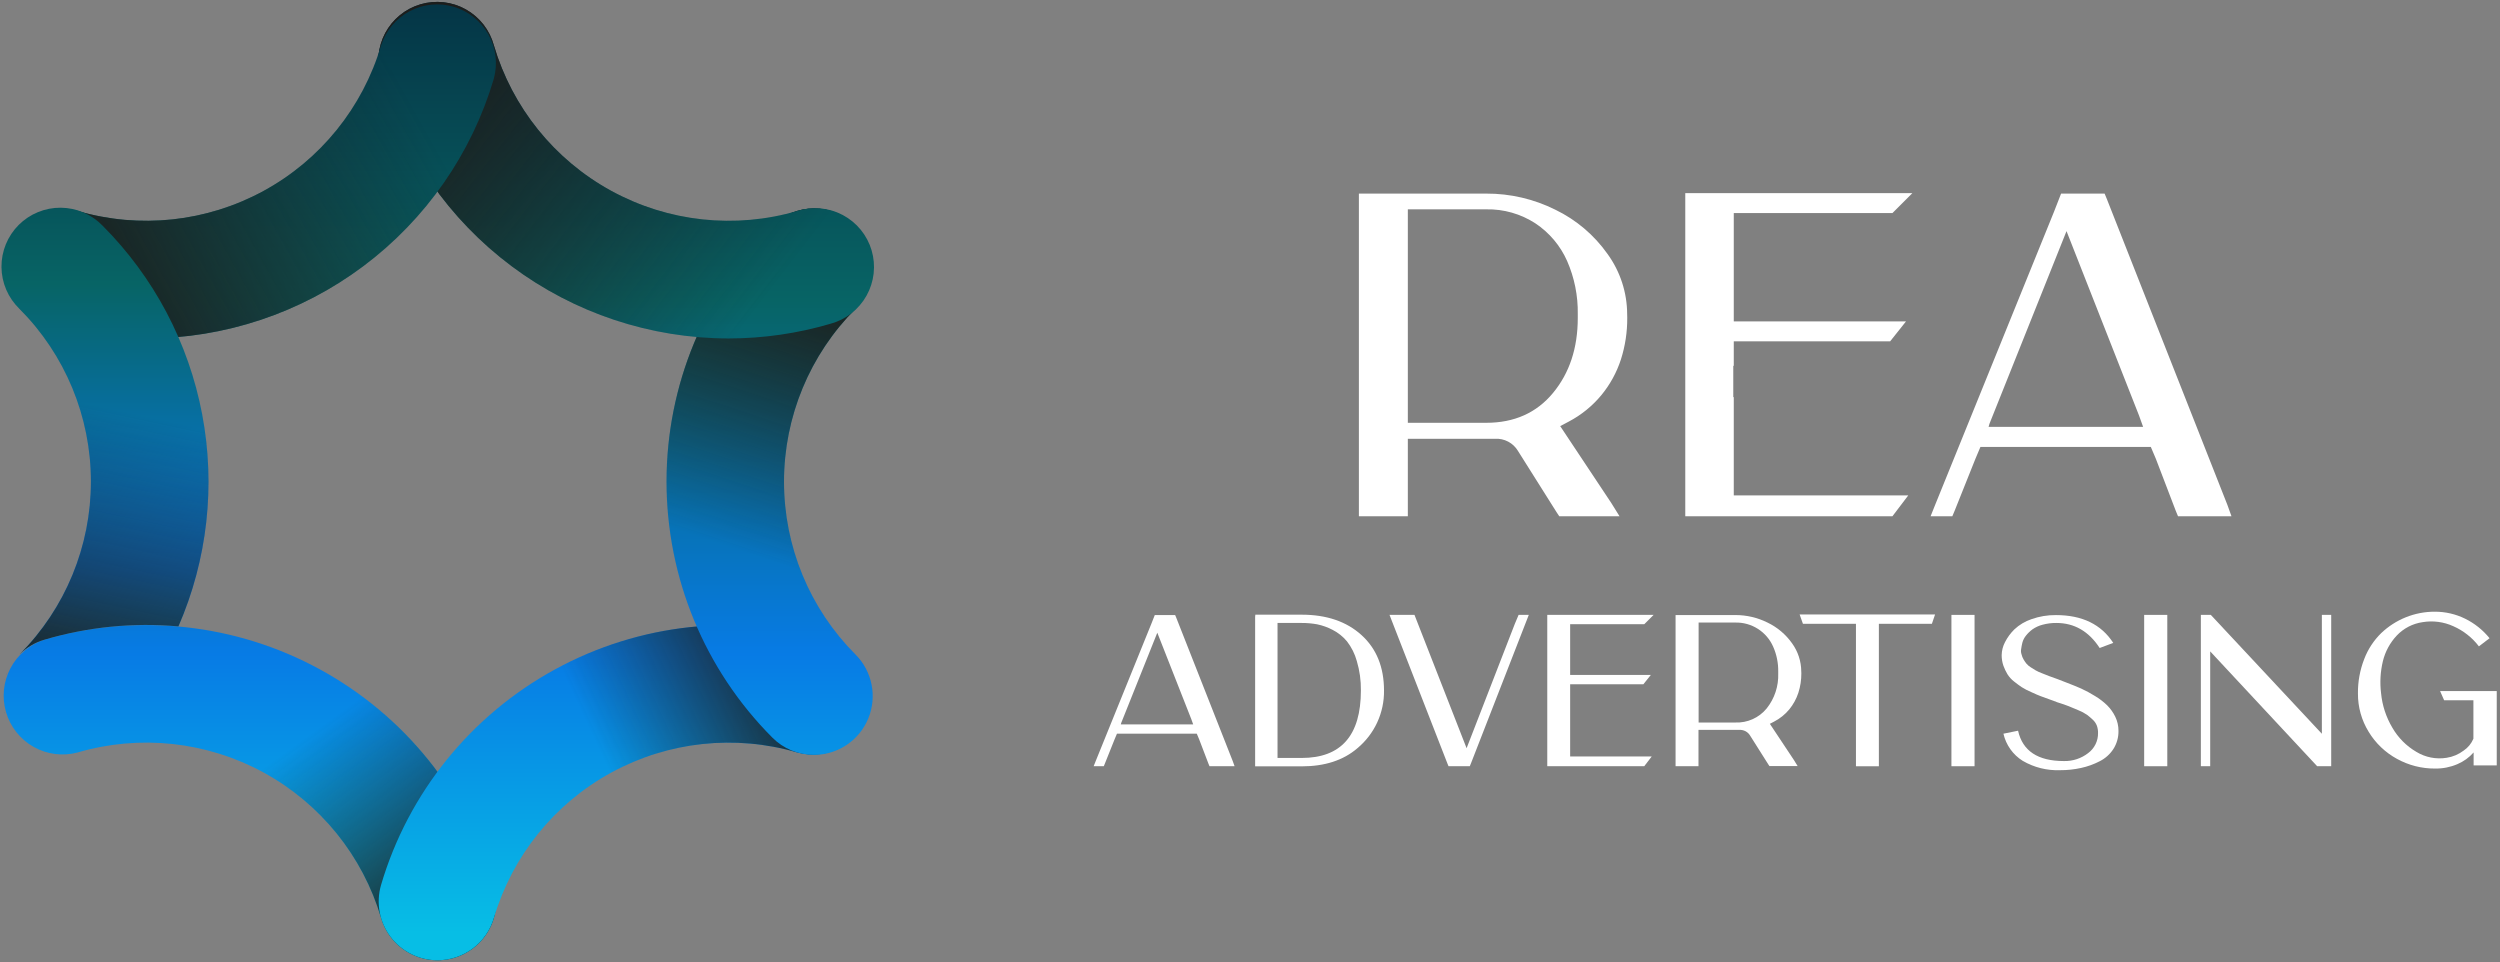 <svg xmlns="http://www.w3.org/2000/svg" width="613" height="236" viewBox="0 0 613 236" fill="none"><rect x="0" y="0" width="613" height="236" fill="#808080" stroke="none"/><path d="M107.26 235.46C104.147 235.455 101.12 234.443 98.629 232.576C96.138 230.709 94.318 228.087 93.44 225.1C88.941 209.858 78.577 197.023 64.625 189.414C50.673 181.804 34.271 180.04 19.02 184.51C15.387 185.475 11.521 184.983 8.246 183.14C4.97 181.296 2.544 178.246 1.484 174.64C0.424 171.034 0.814 167.156 2.571 163.833C4.328 160.51 7.313 158.004 10.89 156.85C33.477 150.235 57.766 152.85 78.427 164.121C99.088 175.392 114.435 194.398 121.1 216.97C121.731 219.121 121.852 221.389 121.453 223.595C121.055 225.8 120.149 227.883 118.805 229.677C117.462 231.472 115.72 232.928 113.716 233.932C111.712 234.936 109.502 235.459 107.26 235.46Z" fill="url(#paint0_linear_501_80)"></path><path d="M107.26 235.46C104.147 235.455 101.12 234.443 98.629 232.576C96.138 230.709 94.318 228.087 93.44 225.1C88.941 209.858 78.577 197.023 64.625 189.414C50.673 181.804 34.271 180.04 19.02 184.51C15.387 185.475 11.521 184.983 8.246 183.14C4.97 181.296 2.544 178.246 1.484 174.64C0.424 171.034 0.814 167.156 2.571 163.833C4.328 160.51 7.313 158.004 10.89 156.85C33.477 150.235 57.766 152.85 78.427 164.121C99.088 175.392 114.435 194.398 121.1 216.97C121.731 219.121 121.852 221.389 121.453 223.595C121.055 225.8 120.149 227.883 118.805 229.677C117.462 231.472 115.72 232.928 113.716 233.932C111.712 234.936 109.502 235.459 107.26 235.46Z" fill="url(#paint1_linear_501_80)"></path><path d="M107.27 235.46C105.03 235.458 102.821 234.933 100.818 233.929C98.816 232.924 97.074 231.467 95.732 229.673C94.39 227.879 93.484 225.797 93.087 223.592C92.689 221.387 92.81 219.12 93.44 216.97C100.105 194.398 115.452 175.392 136.114 164.121C156.775 152.85 181.063 150.235 203.65 156.85C207.241 157.994 210.242 160.499 212.009 163.828C213.777 167.157 214.171 171.045 213.107 174.661C212.042 178.276 209.605 181.332 206.316 183.173C203.027 185.014 199.149 185.494 195.51 184.51C180.261 180.043 163.862 181.808 149.912 189.418C135.962 197.028 125.6 209.86 121.1 225.1C120.222 228.088 118.4 230.712 115.908 232.579C113.415 234.446 110.385 235.457 107.27 235.46Z" fill="url(#paint2_linear_501_80)"></path><path d="M107.27 235.46C105.03 235.458 102.821 234.933 100.818 233.929C98.816 232.924 97.074 231.467 95.732 229.673C94.39 227.879 93.484 225.797 93.087 223.592C92.689 221.387 92.81 219.12 93.44 216.97C100.105 194.398 115.452 175.392 136.114 164.121C156.775 152.85 181.063 150.235 203.65 156.85C207.241 157.994 210.242 160.499 212.009 163.828C213.777 167.157 214.171 171.045 213.107 174.661C212.042 178.276 209.605 181.332 206.316 183.173C203.027 185.014 199.149 185.494 195.51 184.51C180.261 180.043 163.862 181.808 149.912 189.418C135.962 197.028 125.6 209.86 121.1 225.1C120.222 228.088 118.4 230.712 115.908 232.579C113.415 234.446 110.385 235.457 107.27 235.46Z" fill="url(#paint3_linear_501_80)"></path><path d="M199.581 185.1C197.687 185.102 195.811 184.73 194.062 184.004C192.314 183.278 190.725 182.213 189.39 180.87C172.767 164.209 163.432 141.635 163.432 118.1C163.432 94.564 172.767 71.99 189.39 55.33C190.729 53.991 192.319 52.93 194.068 52.206C195.817 51.482 197.691 51.11 199.584 51.11C201.477 51.111 203.351 51.484 205.1 52.209C206.849 52.934 208.437 53.996 209.775 55.335C211.114 56.673 212.175 58.263 212.899 60.012C213.623 61.761 213.995 63.635 213.995 65.528C213.994 67.421 213.621 69.296 212.896 71.044C212.171 72.793 211.109 74.382 209.771 75.72C198.544 86.969 192.238 102.212 192.238 118.105C192.238 133.997 198.544 149.241 209.771 160.49C211.785 162.506 213.156 165.075 213.711 167.87C214.267 170.666 213.981 173.563 212.891 176.196C211.8 178.83 209.954 181.081 207.585 182.665C205.216 184.25 202.431 185.097 199.581 185.1Z" fill="url(#paint4_linear_501_80)"></path><path d="M199.581 185.1C197.687 185.102 195.811 184.73 194.062 184.004C192.314 183.278 190.725 182.213 189.39 180.87C172.767 164.209 163.432 141.635 163.432 118.1C163.432 94.564 172.767 71.99 189.39 55.33C190.729 53.991 192.319 52.93 194.068 52.206C195.817 51.482 197.691 51.11 199.584 51.11C201.477 51.111 203.351 51.484 205.1 52.209C206.849 52.934 208.437 53.996 209.775 55.335C211.114 56.673 212.175 58.263 212.899 60.012C213.623 61.761 213.995 63.635 213.995 65.528C213.994 67.421 213.621 69.296 212.896 71.044C212.171 72.793 211.109 74.382 209.771 75.72C198.544 86.969 192.238 102.212 192.238 118.105C192.238 133.997 198.544 149.241 209.771 160.49C211.785 162.506 213.156 165.075 213.711 167.87C214.267 170.666 213.981 173.563 212.891 176.196C211.8 178.83 209.954 181.081 207.585 182.665C205.216 184.25 202.431 185.097 199.581 185.1Z" fill="url(#paint5_linear_501_80)"></path><path d="M178.64 82.99C159.466 82.974 140.811 76.759 125.457 65.275C110.102 53.789 98.872 37.649 93.44 19.26C92.857 17.43 92.646 15.502 92.818 13.589C92.99 11.677 93.543 9.817 94.444 8.121C95.344 6.425 96.575 4.925 98.063 3.711C99.551 2.497 101.266 1.592 103.109 1.05C104.951 0.507 106.884 0.339 108.792 0.553C110.701 0.768 112.547 1.362 114.223 2.3C115.899 3.238 117.371 4.502 118.552 6.016C119.733 7.531 120.599 9.266 121.1 11.12C125.598 26.362 135.959 39.197 149.909 46.809C163.859 54.42 180.259 56.187 195.51 51.72C197.34 51.137 199.268 50.926 201.181 51.098C203.094 51.27 204.953 51.823 206.65 52.723C208.346 53.624 209.845 54.855 211.06 56.343C212.274 57.831 213.179 59.546 213.721 61.389C214.263 63.231 214.432 65.163 214.217 67.072C214.002 68.981 213.409 70.827 212.47 72.503C211.532 74.179 210.269 75.651 208.754 76.832C207.24 78.013 205.504 78.879 203.65 79.38C195.529 81.773 187.107 82.989 178.64 82.99Z" fill="url(#paint6_linear_501_80)"></path><path d="M178.64 82.99C159.466 82.974 140.811 76.759 125.457 65.275C110.102 53.789 98.872 37.649 93.44 19.26C92.857 17.43 92.646 15.502 92.818 13.589C92.99 11.677 93.543 9.817 94.444 8.121C95.344 6.425 96.575 4.925 98.063 3.711C99.551 2.497 101.266 1.592 103.109 1.05C104.951 0.507 106.884 0.339 108.792 0.553C110.701 0.768 112.547 1.362 114.223 2.3C115.899 3.238 117.371 4.502 118.552 6.016C119.733 7.531 120.599 9.266 121.1 11.12C125.598 26.362 135.959 39.197 149.909 46.809C163.859 54.42 180.259 56.187 195.51 51.72C197.34 51.137 199.268 50.926 201.181 51.098C203.094 51.27 204.953 51.823 206.65 52.723C208.346 53.624 209.845 54.855 211.06 56.343C212.274 57.831 213.179 59.546 213.721 61.389C214.263 63.231 214.432 65.163 214.217 67.072C214.002 68.981 213.409 70.827 212.47 72.503C211.532 74.179 210.269 75.651 208.754 76.832C207.24 78.013 205.504 78.879 203.65 79.38C195.529 81.773 187.107 82.989 178.64 82.99Z" fill="url(#paint7_linear_501_80)"></path><path d="M35.89 82.99C27.427 82.989 19.008 81.773 10.89 79.38C7.313 78.225 4.328 75.72 2.571 72.397C0.814 69.074 0.424 65.197 1.484 61.59C2.544 57.984 4.97 54.934 8.246 53.09C11.521 51.247 15.387 50.755 19.02 51.72C34.273 56.189 50.675 54.425 64.628 46.813C78.58 39.201 88.943 26.364 93.44 11.12C94.584 7.529 97.089 4.528 100.418 2.761C103.747 0.994 107.635 0.6 111.251 1.664C114.866 2.728 117.922 5.165 119.763 8.454C121.604 11.743 122.084 15.622 121.1 19.26C115.667 37.65 104.434 53.79 89.078 65.275C73.723 76.76 55.066 82.974 35.89 82.99Z" fill="url(#paint8_linear_501_80)"></path><path d="M35.89 82.99C27.427 82.989 19.008 81.773 10.89 79.38C7.313 78.225 4.328 75.72 2.571 72.397C0.814 69.074 0.424 65.197 1.484 61.59C2.544 57.984 4.97 54.934 8.246 53.09C11.521 51.247 15.387 50.755 19.02 51.72C34.273 56.189 50.675 54.425 64.628 46.813C78.58 39.201 88.943 26.364 93.44 11.12C94.584 7.529 97.089 4.528 100.418 2.761C103.747 0.994 107.635 0.6 111.251 1.664C114.866 2.728 117.922 5.165 119.763 8.454C121.604 11.743 122.084 15.622 121.1 19.26C115.667 37.65 104.434 53.79 89.078 65.275C73.723 76.76 55.066 82.974 35.89 82.99Z" fill="url(#paint9_linear_501_80)"></path><path d="M1.65 165.14C1.65 165.23 1.58 165.32 1.54 165.4C1.58 165.32 1.61 165.23 1.65 165.14Z" fill="url(#paint10_linear_501_80)"></path><path d="M4.82 160.43C6.514 158.751 8.6 157.52 10.89 156.85C21.54 153.704 32.689 152.598 43.75 153.59C50.862 137.236 52.892 119.12 49.575 101.597C46.258 84.075 37.747 67.954 25.15 55.33C23.82 53.954 22.229 52.856 20.47 52.101C18.71 51.346 16.818 50.949 14.904 50.932C12.99 50.916 11.092 51.281 9.32 52.006C7.548 52.731 5.938 53.802 4.585 55.155C3.231 56.509 2.161 58.118 1.436 59.89C0.711 61.662 0.346 63.56 0.362 65.475C0.378 67.389 0.775 69.281 1.531 71.04C2.286 72.799 3.384 74.39 4.76 75.721C15.977 86.959 22.281 102.185 22.292 118.063C22.303 133.941 16.021 149.176 4.82 160.43Z" fill="url(#paint11_linear_501_80)"></path><path d="M1.54 175.95L1.64 176.2C1.602 176.119 1.569 176.035 1.54 175.95Z" fill="url(#paint12_linear_501_80)"></path><path d="M1.16 166.49C1.16 166.55 1.16 166.62 1.16 166.68C1.16 166.74 1.14 166.55 1.16 166.49Z" fill="url(#paint13_linear_501_80)"></path><path d="M1.19 174.939C1.166 174.878 1.146 174.814 1.13 174.75C1.126 174.73 1.126 174.709 1.13 174.689C1.146 174.774 1.166 174.857 1.19 174.939Z" fill="url(#paint14_linear_501_80)"></path><path d="M0.6 172.04C0.604 172.06 0.604 172.08 0.6 172.1V172.04Z" fill="url(#paint15_linear_501_80)"></path><path d="M1.65 165.14C1.65 165.23 1.58 165.32 1.54 165.4C1.58 165.32 1.61 165.23 1.65 165.14Z" fill="url(#paint16_linear_501_80)"></path><path d="M4.82 160.43C6.514 158.751 8.6 157.52 10.89 156.85C21.54 153.704 32.689 152.598 43.75 153.59C50.862 137.236 52.892 119.12 49.575 101.597C46.258 84.075 37.747 67.954 25.15 55.33C23.82 53.954 22.229 52.856 20.47 52.101C18.71 51.346 16.818 50.949 14.904 50.932C12.99 50.916 11.092 51.281 9.32 52.006C7.548 52.731 5.938 53.802 4.585 55.155C3.231 56.509 2.161 58.118 1.436 59.89C0.711 61.662 0.346 63.56 0.362 65.475C0.378 67.389 0.775 69.281 1.531 71.04C2.286 72.799 3.384 74.39 4.76 75.721C15.977 86.959 22.281 102.185 22.292 118.063C22.303 133.941 16.021 149.176 4.82 160.43Z" fill="url(#paint17_linear_501_80)"></path><path d="M1.54 175.95L1.64 176.2C1.602 176.119 1.569 176.035 1.54 175.95Z" fill="url(#paint18_linear_501_80)"></path><path d="M1.16 166.49C1.16 166.55 1.16 166.62 1.16 166.68C1.16 166.74 1.14 166.55 1.16 166.49Z" fill="url(#paint19_linear_501_80)"></path><path d="M1.19 174.939C1.166 174.878 1.146 174.814 1.13 174.75C1.126 174.73 1.126 174.709 1.13 174.689C1.146 174.774 1.166 174.857 1.19 174.939Z" fill="url(#paint20_linear_501_80)"></path><path d="M0.6 172.04C0.604 172.06 0.604 172.08 0.6 172.1V172.04Z" fill="url(#paint21_linear_501_80)"></path><path d="M302.25 186.58L302.72 187.88H296.57L296.31 187.25L294.02 181.25L293.45 179.9H273.88L273.31 181.25L270.91 187.25L270.65 187.88H268.16L268.68 186.58L282.31 152.95L283.15 150.82H288.15L288.41 151.44L302.25 186.58ZM274.82 177.63H292.57L292.1 176.32L283.77 155.14L274.92 177.26L274.82 177.63Z" fill="white"></path><path d="M319.16 150.72C325.267 150.72 330.16 152.386 333.84 155.72C337.52 159.053 339.36 163.59 339.36 169.33C339.394 172.03 338.822 174.703 337.687 177.154C336.551 179.604 334.882 181.769 332.8 183.49C329.367 186.436 324.82 187.91 319.16 187.91H307.76V152.77C307.768 152.633 307.768 152.496 307.76 152.36C307.751 152.176 307.751 151.993 307.76 151.81V151.26C307.761 151.079 307.778 150.898 307.81 150.72H319.16ZM319.16 185.85C328.847 185.85 333.69 180.333 333.69 169.3C333.724 166.859 333.387 164.428 332.69 162.09C332.208 160.333 331.386 158.689 330.27 157.25C329.308 156.096 328.125 155.148 326.79 154.46C325.584 153.823 324.295 153.359 322.96 153.08C321.696 152.854 320.414 152.743 319.13 152.75H313.25V185.85H319.16Z" fill="white"></path><path d="M372.36 150.77H374.86L360.65 187.25L360.39 187.879H355.18L354.92 187.25L341.6 153.059L340.71 150.77H346.85V150.819L359.61 183.459L371.42 153.01L372.36 150.77Z" fill="white"></path><path d="M385 174.189V185.49H405L403.17 187.879H379.39V150.77H405.46L403.17 153.059H385V165.5H404.78L402.95 167.79H385V170.599V174.189Z" fill="white"></path><path d="M441.689 165.08C441.703 166.705 441.456 168.322 440.959 169.87C440.472 171.36 439.712 172.747 438.719 173.96C437.683 175.201 436.408 176.221 434.969 176.96L433.969 177.48L439.85 186.33L440.78 187.84H433.86L433.55 187.37L429.129 180.37C428.858 179.914 428.466 179.542 427.997 179.295C427.527 179.048 426.999 178.936 426.469 178.97H416.469V187.87H410.85V150.81H425.469C428.224 150.798 430.943 151.432 433.409 152.66C435.807 153.814 437.872 155.558 439.409 157.73C440.868 159.744 441.658 162.164 441.669 164.65L441.689 165.08ZM425.5 177.16C426.958 177.219 428.412 176.94 429.744 176.343C431.077 175.746 432.253 174.848 433.179 173.72C435.124 171.289 436.132 168.241 436.02 165.13V164.67C436.052 162.578 435.633 160.504 434.79 158.59C434.006 156.789 432.704 155.263 431.049 154.205C429.395 153.147 427.463 152.606 425.5 152.65H416.5V177.17L425.5 177.16Z" fill="white"></path><path d="M441.27 150.67H474.479L473.699 152.96H460.699V187.89H455.08V152.96H442.08L441.27 150.67Z" fill="white"></path><path d="M482.08 150.77H484.16V187.879H478.49V150.77H482.08Z" fill="white"></path><path d="M506.7 167.37C508.02 167.86 509.21 168.369 510.29 168.829C511.454 169.363 512.583 169.971 513.67 170.65C514.755 171.294 515.762 172.063 516.67 172.94C517.489 173.757 518.165 174.707 518.67 175.75C519.189 176.822 519.455 177.998 519.45 179.19C519.484 180.77 519.049 182.326 518.2 183.66C517.366 184.94 516.206 185.975 514.84 186.66C513.402 187.404 511.872 187.956 510.29 188.299C508.599 188.674 506.872 188.859 505.14 188.85C501.928 188.973 498.747 188.178 495.97 186.559C494.781 185.817 493.751 184.846 492.939 183.703C492.127 182.559 491.55 181.267 491.24 179.9L494.83 179.17C495.937 184.13 499.683 186.61 506.07 186.61C508.211 186.666 510.306 185.981 512 184.67C512.772 184.101 513.396 183.356 513.82 182.496C514.245 181.637 514.457 180.688 514.44 179.73C514.451 179.128 514.356 178.529 514.16 177.96C513.945 177.396 513.603 176.889 513.16 176.48C512.653 176.006 512.183 175.606 511.75 175.28C511.09 174.829 510.383 174.453 509.64 174.16C508.64 173.74 507.87 173.41 507.25 173.16C506.63 172.91 505.65 172.57 504.33 172.16C504.251 172.102 504.163 172.058 504.07 172.03L503.81 171.95L503.55 171.85C503.38 171.78 503.14 171.689 502.82 171.589C501.75 171.209 500.93 170.91 500.38 170.7C499.83 170.49 499.05 170.17 498.06 169.7C497.254 169.365 496.478 168.964 495.74 168.5C495.19 168.14 494.56 167.67 493.84 167.1C493.206 166.606 492.661 166.008 492.23 165.329C491.828 164.661 491.493 163.954 491.23 163.22C490.944 162.383 490.802 161.504 490.81 160.62C490.832 159.521 491.109 158.443 491.62 157.47C492.213 156.301 492.994 155.237 493.93 154.319C495.131 153.196 496.56 152.343 498.12 151.819C500.045 151.135 502.077 150.796 504.12 150.819C510.54 150.819 515.223 153.093 518.17 157.64L514.84 158.89C512.173 154.796 508.633 152.75 504.22 152.75C503.068 152.738 501.921 152.886 500.81 153.19C499.937 153.417 499.112 153.796 498.37 154.309C497.774 154.746 497.239 155.261 496.78 155.839C496.366 156.344 496.062 156.93 495.89 157.559C495.758 158.094 495.655 158.635 495.58 159.18C495.507 159.605 495.541 160.041 495.68 160.45C495.782 160.889 495.95 161.311 496.18 161.7C496.385 162.047 496.612 162.381 496.86 162.7C497.163 163.057 497.52 163.364 497.92 163.61L499.12 164.36C499.629 164.646 500.161 164.89 500.71 165.089L502.43 165.77L504.51 166.52L506.7 167.37Z" fill="white"></path><path d="M529.34 150.77H531.42V187.879H525.75V150.77H529.34Z" fill="white"></path><path d="M569.321 150.77H571.611V187.879H568.17L541.94 159.719V187.879H539.65V150.77H542.091L569.321 179.919V150.77Z" fill="white"></path><path d="M598.31 169.45H612.2V187.67H606.53V184.5C605.431 185.751 604.064 186.735 602.53 187.38C600.805 188.116 598.945 188.48 597.07 188.45C593.812 188.469 590.603 187.653 587.75 186.08C584.887 184.524 582.489 182.236 580.8 179.45C579.054 176.621 578.142 173.355 578.169 170.03C578.136 167.144 578.659 164.279 579.71 161.59C580.62 159.197 582.04 157.031 583.87 155.24C585.609 153.586 587.645 152.273 589.87 151.37C592.144 150.45 594.576 149.981 597.03 149.99C599.598 149.983 602.134 150.568 604.44 151.7C606.764 152.842 608.811 154.477 610.44 156.49L607.83 158.49C606.191 156.34 604.033 154.641 601.56 153.55C599.208 152.477 596.59 152.128 594.04 152.55C591.613 152.896 589.375 154.052 587.69 155.83C586.028 157.6 584.853 159.771 584.28 162.13C583.665 164.703 583.516 167.365 583.84 169.99C584.126 172.97 585.069 175.848 586.6 178.42C588.009 180.876 590.036 182.92 592.48 184.35C594.706 185.71 597.345 186.228 599.919 185.81C601.435 185.576 602.868 184.968 604.09 184.04C605.156 183.327 605.987 182.315 606.48 181.13V171.7H599.3L598.31 169.45Z" fill="white"></path><path d="M399 77.92C399.024 81.387 398.501 84.836 397.45 88.14C396.416 91.323 394.794 94.284 392.67 96.87C390.46 99.545 387.741 101.754 384.67 103.37L382.56 104.48L395.11 123.37L397.11 126.59H382.33L381.67 125.59L372.22 110.59C371.644 109.615 370.81 108.819 369.809 108.289C368.808 107.76 367.68 107.518 366.55 107.59H345.2V126.59H333.2V47.47H364.42C370.301 47.444 376.107 48.797 381.37 51.42C386.478 53.891 390.875 57.617 394.15 62.25C397.274 66.546 398.964 71.718 398.98 77.03L399 77.92ZM364.42 103.67C371.313 103.67 376.777 101.227 380.81 96.34C384.844 91.453 386.864 85.34 386.87 78V77C386.942 72.53 386.051 68.097 384.26 64C382.599 60.245 379.9 57.043 376.48 54.77C372.897 52.439 368.694 51.24 364.42 51.33H345.2V103.67H364.42Z" fill="white"></path><path d="M425.121 97.369V121.479H467.9L464.021 126.589H413.23V47.359H468.91L464.021 52.249H425.121V78.809H467.351L463.46 83.7H425.121V89.7H425V97.369H425.121Z" fill="white"></path><path d="M546.16 123.81L547.16 126.59H534.05L533.5 125.26L528.61 112.48L527.38 109.59H485.6L484.38 112.48L479.27 125.26L478.71 126.59H473.38L474.49 123.81L503.6 52.03L505.38 47.47H516.05L516.6 48.8L546.16 123.81ZM487.6 104.67H525.49L524.49 101.89L506.71 56.67L487.82 103.9L487.6 104.67Z" fill="white"></path><defs><linearGradient id="paint0_linear_501_80" x1="61.11" y1="0.75" x2="61.11" y2="228.81" gradientUnits="userSpaceOnUse"><stop stop-color="#053546"></stop><stop offset="0.32" stop-color="#076465"></stop><stop offset="0.7" stop-color="#077BE5"></stop><stop offset="1" stop-color="#07BEE5"></stop></linearGradient><linearGradient id="paint1_linear_501_80" x1="94.2" y1="237.93" x2="60.48" y2="191.34" gradientUnits="userSpaceOnUse"><stop stop-color="#1D1D1B"></stop><stop offset="1" stop-color="#1D1D1B" stop-opacity="0"></stop></linearGradient><linearGradient id="paint2_linear_501_80" x1="153.42" y1="0.75" x2="153.42" y2="228.81" gradientUnits="userSpaceOnUse"><stop stop-color="#053546"></stop><stop offset="0.32" stop-color="#076465"></stop><stop offset="0.7" stop-color="#077BE5"></stop><stop offset="1" stop-color="#07BEE5"></stop></linearGradient><linearGradient id="paint3_linear_501_80" x1="197.23" y1="165.07" x2="148.8" y2="187.75" gradientUnits="userSpaceOnUse"><stop stop-color="#1D1D1B"></stop><stop offset="1" stop-color="#1D1D1B" stop-opacity="0"></stop></linearGradient><linearGradient id="paint4_linear_501_80" x1="188.711" y1="0.75" x2="188.711" y2="228.81" gradientUnits="userSpaceOnUse"><stop stop-color="#053546"></stop><stop offset="0.32" stop-color="#076465"></stop><stop offset="0.7" stop-color="#077BE5"></stop><stop offset="1" stop-color="#07BEE5"></stop></linearGradient><linearGradient id="paint5_linear_501_80" x1="211.041" y1="70.76" x2="188.971" y2="137.58" gradientUnits="userSpaceOnUse"><stop stop-color="#1D1D1B"></stop><stop offset="1" stop-color="#1D1D1B" stop-opacity="0"></stop></linearGradient><linearGradient id="paint6_linear_501_80" x1="153.42" y1="0.77" x2="153.42" y2="228.84" gradientUnits="userSpaceOnUse"><stop stop-color="#053546"></stop><stop offset="0.32" stop-color="#076465"></stop><stop offset="0.7" stop-color="#077BE5"></stop><stop offset="1" stop-color="#07BEE5"></stop></linearGradient><linearGradient id="paint7_linear_501_80" x1="103.18" y1="10.5" x2="186.55" y2="74.87" gradientUnits="userSpaceOnUse"><stop stop-color="#1D1D1B"></stop><stop offset="1" stop-color="#1D1D1B" stop-opacity="0"></stop></linearGradient><linearGradient id="paint8_linear_501_80" x1="61.11" y1="0.77" x2="61.11" y2="228.84" gradientUnits="userSpaceOnUse"><stop stop-color="#053546"></stop><stop offset="0.32" stop-color="#076465"></stop><stop offset="0.7" stop-color="#077BE5"></stop><stop offset="1" stop-color="#07BEE5"></stop></linearGradient><linearGradient id="paint9_linear_501_80" x1="19.81" y1="75.59" x2="103.19" y2="29" gradientUnits="userSpaceOnUse"><stop stop-color="#1D1D1B"></stop><stop offset="1" stop-color="#1D1D1B" stop-opacity="0"></stop></linearGradient><linearGradient id="paint10_linear_501_80" x1="1.6" y1="165.04" x2="1.6" y2="165.49" gradientUnits="userSpaceOnUse"><stop stop-color="#053546"></stop><stop offset="0.32" stop-color="#076465"></stop><stop offset="0.7" stop-color="#077BE5"></stop><stop offset="1" stop-color="#07BEE5"></stop></linearGradient><linearGradient id="paint11_linear_501_80" x1="25.82" y1="10.02" x2="25.82" y2="196.1" gradientUnits="userSpaceOnUse"><stop stop-color="#053546"></stop><stop offset="0.32" stop-color="#076465"></stop><stop offset="0.7" stop-color="#077BE5"></stop><stop offset="1" stop-color="#07BEE5"></stop></linearGradient><linearGradient id="paint12_linear_501_80" x1="1.59" y1="175.86" x2="1.59" y2="176.28" gradientUnits="userSpaceOnUse"><stop stop-color="#053546"></stop><stop offset="0.32" stop-color="#076465"></stop><stop offset="0.7" stop-color="#077BE5"></stop><stop offset="1" stop-color="#07BEE5"></stop></linearGradient><linearGradient id="paint13_linear_501_80" x1="1.14" y1="166.41" x2="1.14" y2="166.75" gradientUnits="userSpaceOnUse"><stop stop-color="#053546"></stop><stop offset="0.32" stop-color="#076465"></stop><stop offset="0.7" stop-color="#077BE5"></stop><stop offset="1" stop-color="#07BEE5"></stop></linearGradient><linearGradient id="paint14_linear_501_80" x1="1.15" y1="174.589" x2="1.15" y2="175.019" gradientUnits="userSpaceOnUse"><stop stop-color="#053546"></stop><stop offset="0.32" stop-color="#076465"></stop><stop offset="0.7" stop-color="#077BE5"></stop><stop offset="1" stop-color="#07BEE5"></stop></linearGradient><linearGradient id="paint15_linear_501_80" x1="0.61" y1="172.01" x2="0.61" y2="172.13" gradientUnits="userSpaceOnUse"><stop stop-color="#053546"></stop><stop offset="0.32" stop-color="#076465"></stop><stop offset="0.7" stop-color="#077BE5"></stop><stop offset="1" stop-color="#07BEE5"></stop></linearGradient><linearGradient id="paint16_linear_501_80" x1="1.35" y1="166.42" x2="16.078" y2="97.765" gradientUnits="userSpaceOnUse"><stop stop-color="#1D1D1B"></stop><stop offset="1" stop-color="#1D1D1B" stop-opacity="0"></stop></linearGradient><linearGradient id="paint17_linear_501_80" x1="10.28" y1="168.33" x2="24.99" y2="99.67" gradientUnits="userSpaceOnUse"><stop stop-color="#1D1D1B"></stop><stop offset="1" stop-color="#1D1D1B" stop-opacity="0"></stop></linearGradient><linearGradient id="paint18_linear_501_80" x1="3.557" y1="166.89" x2="18.287" y2="98.239" gradientUnits="userSpaceOnUse"><stop stop-color="#1D1D1B"></stop><stop offset="1" stop-color="#1D1D1B" stop-opacity="0"></stop></linearGradient><linearGradient id="paint19_linear_501_80" x1="1.18" y1="166.38" x2="15.883" y2="97.738" gradientUnits="userSpaceOnUse"><stop stop-color="#1D1D1B"></stop><stop offset="1" stop-color="#1D1D1B" stop-opacity="0"></stop></linearGradient><linearGradient id="paint20_linear_501_80" x1="2.882" y1="166.749" x2="17.579" y2="98.074" gradientUnits="userSpaceOnUse"><stop stop-color="#1D1D1B"></stop><stop offset="1" stop-color="#1D1D1B" stop-opacity="0"></stop></linearGradient><linearGradient id="paint21_linear_501_80" x1="1.8" y1="166.537" x2="16.423" y2="98.061" gradientUnits="userSpaceOnUse"><stop stop-color="#1D1D1B"></stop><stop offset="1" stop-color="#1D1D1B" stop-opacity="0"></stop></linearGradient></defs></svg>